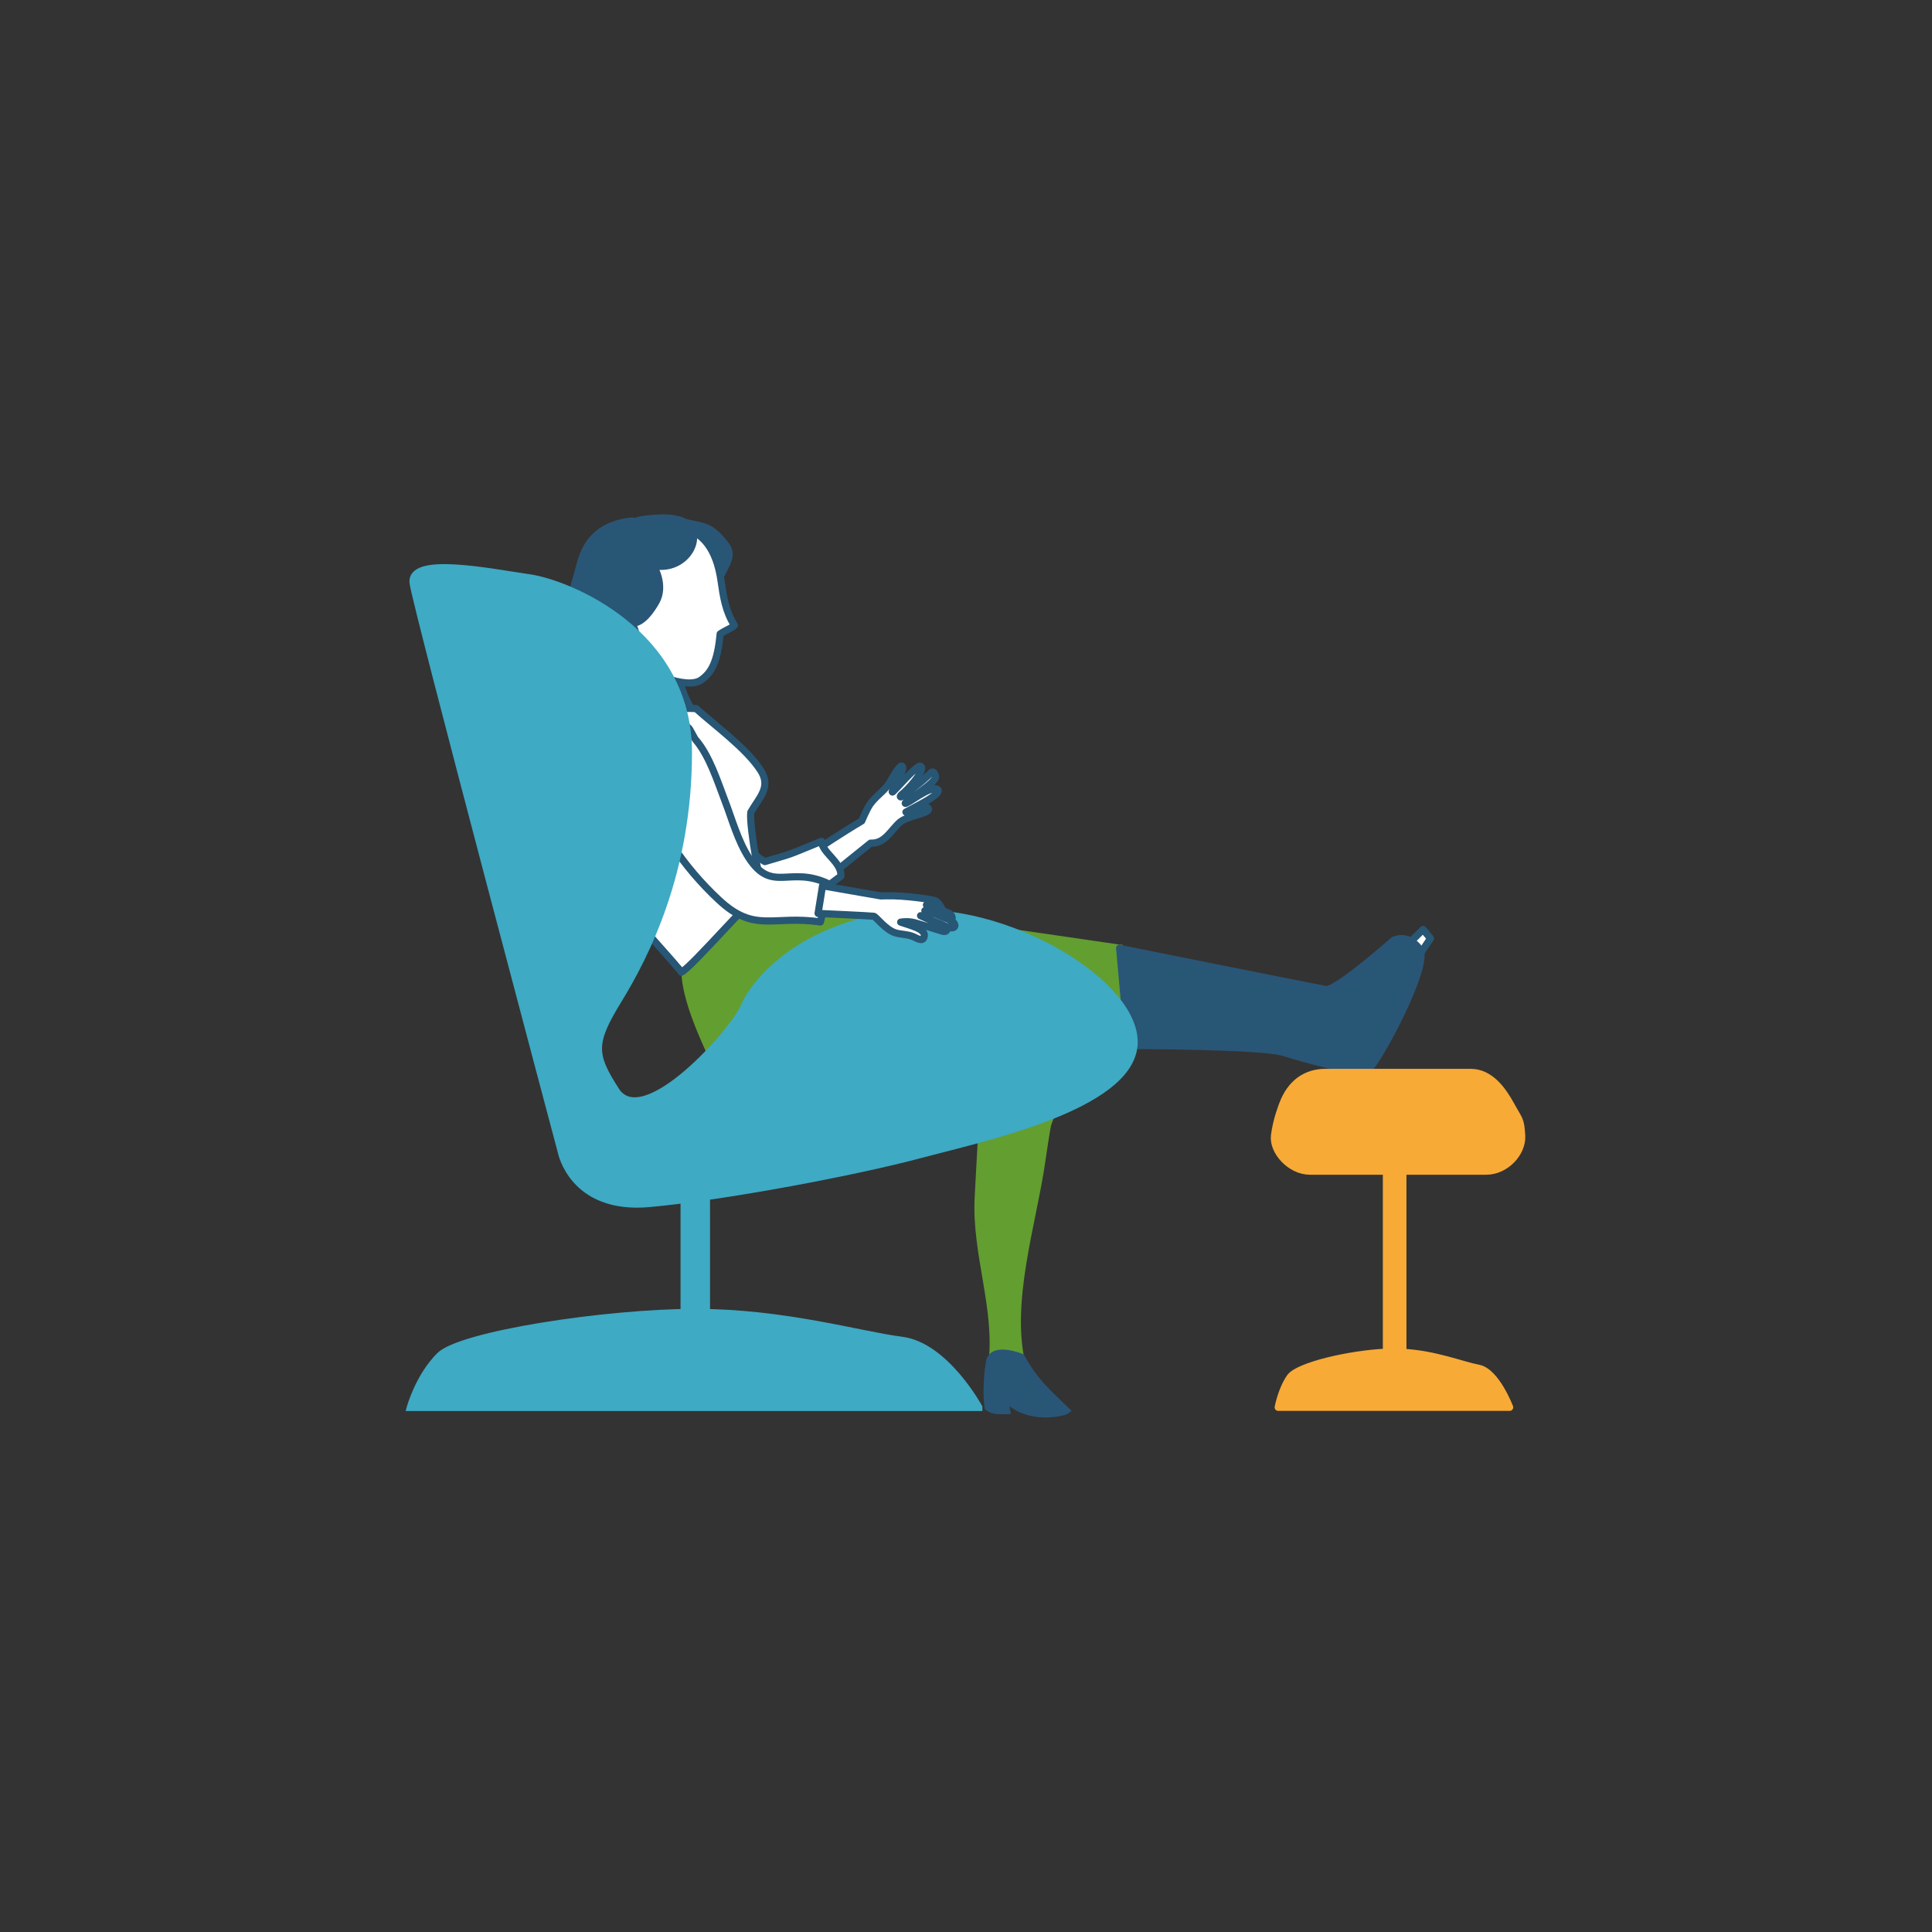 <?xml version="1.0" encoding="UTF-8"?>
<svg id="uuid-daa3f05e-88fe-4ebe-a24e-4bd553e121a7" data-name="Calque_2" xmlns="http://www.w3.org/2000/svg" viewBox="0 0 134.99 134.99">
  <rect x="0" y="0" width="134.99" height="134.99" fill="#333333" stroke="none"/>
  <path d="M65.48,55.15c-.47-.3-2.15,1.09-2.23.98-.05-.13,2.22-1.45,2.12-1.88-.1-.43-.28-.29-.29-.29-.64.67-1.71,1.42-1.8,1.49-.13.11-.33.28-.37.22s.14-.2.23-.27c.64-.58,1.55-1.71,1.17-1.87-.24-.1-1.84,1.74-1.89,1.77s-.09.08-.08,0,.81-1.5.74-1.68c-.03-.09-.08-.13-.15-.08-.41.37-.64,1.05-1.02,1.48-.37.42-.83.74-1.15,1.22-.22.33-.55,1.12-.55,1.12-1.32.78-3.03,1.92-3.03,1.92l1.19,1.61,2.46-1.98c1,.05,1.4-.89,2.05-1.46.54-.47,2.11-.61,1.99-.94s-1.02-.06-1.57.23c.59-.34,2.66-1.3,2.19-1.6Z" style="fill: #fff; stroke: #285675; stroke-linecap: round; stroke-linejoin: round; stroke-width: .5px;"/>
  <polygon points="98.22 66.15 99.43 64.94 99.95 65.57 98.84 67.22 98.22 66.15" style="fill: #fff; stroke: #285675; stroke-linecap: round; stroke-linejoin: round; stroke-width: .5px;"/>
  <path d="M78.23,66.25l-20.86-3.03-5.66-.86s-2.06,1.45-3.39,3.51c-1.33,2.06.47,5.83,1.63,8.38,1.15,2.55,1.56,6.01,7.39,5.59,5.83-.42,19.01-2.65,20.95-5.39,1.94-2.73-.05-8.2-.05-8.2Z" style="fill: #639e30; stroke: #639e30; stroke-miterlimit: 10; stroke-width: .5px;"/>
  <path d="M46.57,54.51c1.31.56,2.59,1.89,3.64,2.87,1.01.93,2.04,2.11,3.23,2.82,2.09-.62,1.37-.36,3.96-1.42.03.8,1.44,1.47,1.35,2.44-2.84,2.04-3.38,3.5-6.02,2.67-3.13-.98-5.58-3.06-7.88-5.45-.83-.87-1.4-1.32-1.11-2.67.44-2.09,2.73-1.3,2.83-1.25Z" style="fill: #fff; fill-rule: evenodd; stroke: #285675; stroke-linecap: round; stroke-linejoin: round; stroke-width: .5px;"/>
  <path d="M46.81,36.22c2.28.71,2.63.22,3.87,1.82.53.69.17,1.19-.22,1.98-.28.57-.96.56-1.58.81-1.31.52-2.3-.71-2.8-1.88-.4-.94.72-1.81.72-2.73Z" style="fill: #285675; stroke: #295676; stroke-miterlimit: 10; stroke-width: .5px;"/>
  <path d="M44.02,45.91c.17.54.54,1.89.8,2.39.07.14.09.3.12.45.03.13.06.27.13.38.03.05.05.09.06.14.05.17.07.34.11.51.6.47,2.51-.19,3.16-.14-.88-1.18-1.08-3.14-1.93-4.31-.5.56-1.8.26-2.46.56Z" style="fill: #fff; stroke: #285675; stroke-linecap: round; stroke-linejoin: round; stroke-width: .5px;"/>
  <path d="M42.6,40.51c-.23,1.69.38,3.85,1.49,5.3.94,1.24,3.88,2.37,4.87,1.72.79-.53,1.18-1.37,1.36-3.24.45-.3.8-.39.99-.6-.62-.98-.77-1.99-.93-3.11-.24-1.65-.89-3.26-2.65-3.71-1.4-.36-4.66.21-5.12,3.63Z" style="fill: #fff; stroke: #285675; stroke-linecap: round; stroke-linejoin: round; stroke-width: .5px;"/>
  <path d="M73.51,77.09c.27.25-.26,1.19-.33,1.56-.15.8-.26,1.61-.38,2.41-.64,4.49-2.51,10.03-1.34,14.51-.71,0-1.46.14-2.16-.2.51-3.84-1.16-7.78-.95-11.69.06-1.22.13-2.45.2-3.67.02-.29.03-.57.05-.86.02-.32-.06-.43-.09-.69-.06-.51.07-1.23.1-1.75,0,0,2.06-2.24,4.9.38Z" style="fill: #639e30; stroke: #639e30; stroke-miterlimit: 10; stroke-width: .5px;"/>
  <path d="M52.46,56.75c.58-1.02,1.44-1.75.69-2.92-1-1.56-3.25-3.17-4.51-4.32-2.36-.14-4.56.59-5.91,2.42.27,2.06-1.79,7.17.37,10.78.32.53,4.59,5.18,4.5,5.22.7-.31,5.07-5.42,5.64-5.59,0,0-.92-4.6-.78-5.59Z" style="fill: #fff; stroke: #285675; stroke-linecap: round; stroke-linejoin: round; stroke-width: .5px;"/>
  <path d="M69.14,95.16c-.15.83-.24,2.3-.1,3.17.35.27.87.24,1.29.23-.09-.47-.04-.49-.06-.88,1.59,1.69,4.12.97,4.23.88-1.12-1.1-2.2-1.98-3.14-3.73,0,0-2.01-.82-2.22.32Z" style="fill: #285675; stroke: #295676; stroke-miterlimit: 10; stroke-width: .5px;"/>
  <path d="M48.61,51.69c.95,1.1,1.51,2.87,2.03,4.23.5,1.3.91,2.82,1.67,4,1.64,2.53,2.85.54,5.56,1.82-.12.79-.29,1.73-.55,2.68-3.32-.49-4.57.81-7.09-1.54-2.45-2.28-4.48-5.23-5.5-8.43-.37-1.16-1.11-2.81-.23-3.89,1.36-1.68,2.59-.64,3.63.32.08.08.39.71.47.8Z" style="fill: #fff; fill-rule: evenodd; stroke: #285675; stroke-linecap: round; stroke-linejoin: round; stroke-width: .5px;"/>
  <path d="M78.23,66.25l.61,6.8s9.27,0,10.82.48,5.35,1.55,5.94,1.19,4.4-7.37,3.57-8.44-1.78-.59-1.78-.59c0,0-4.04,3.57-4.75,3.45-.71-.12-14.4-2.87-14.4-2.87Z" style="fill: #285675; stroke: #295676; stroke-linecap: round; stroke-linejoin: round; stroke-width: .5px;"/>
  <rect x="47.8" y="80.96" width="1.56" height="12.59" transform="translate(97.16 174.51) rotate(-180)" style="fill: #3eaac4; stroke: #3eaac4; stroke-miterlimit: 10; stroke-width: .5px;"/>
  <path d="M68.39,98.33s-2.34-4.29-5.37-4.68c-3.03-.39-8.2-1.95-14.44-1.95-6.25,0-16.4,1.56-17.86,3.03-1.46,1.46-2.05,3.61-2.05,3.61h39.72Z" style="fill: #3eaac4; stroke: #3eaac4; stroke-miterlimit: 10; stroke-width: .5px;"/>
  <path d="M48.36,37.06c-.43-1.11-2.48-.88-3.38-.77-.2.02-.41.09-.62.16-.11-.04-.23-.06-.39-.03-3.22.45-3.35,2.9-3.69,3.95-.35,1.09-.46,2.36-1.44,3.11-.69.54-1.66.55-2.41,1.02-1.14.72-1.39,1.72-1.65,2.91.69,1.57,1.45,3.1,2.52,4.44,1.45,1.81,3.42,2.95,5.42,4.05.43.24.88.48,1.35.73.7-.98,1.25-2.05,1.61-3.18.35-1.11.29-1.99.18-3.12-.09-.87-.22-1.55-.58-2.35-.2-.43-.46-.83-.66-1.26-.06-.12-.11-.25-.16-.38.2-.96.13-2-.31-2.81.72.07,1.39-.96,1.69-1.49.65-1.14-.16-2.57-.26-2.54,1.91.44,3.25-1.26,2.79-2.43Z" style="fill: #285675; stroke: #295676; stroke-miterlimit: 10; stroke-width: .5px;"/>
  <path d="M103.84,81.83c1.37,0,2.55-1.28,2.48-2.48-.07-1.19-.17-1.07-.74-2.12-.57-1.04-1.45-2.3-2.82-2.3h-10.15c-1.37,0-2.43.75-2.98,2.21,0,0-.45,1.1-.58,2.21-.13,1.1,1.11,2.48,2.48,2.48h5.34v12.65c-2.55.11-6.17.95-6.73,1.75-.6.85-.83,2.1-.83,2.1h16.17s-.95-2.5-2.18-2.73c-1.13-.21-3.01-.99-5.28-1.11v-12.66h5.83Z" style="fill: #f8aa36; stroke: #f8aa36; stroke-linejoin: round; stroke-width: .5px;"/>
  <path d="M43.02,76.18c-1.62-2.51-1.66-3.32.2-6.34,1.85-3.03,4.88-8.88,4.88-17.27s-8.39-11.81-11.13-12.2c-2.73-.39-8.39-1.56-8.1.39.29,1.95,10.35,39.72,10.35,39.72,0,0,.78,4.1,6.15,3.61,5.37-.49,14.54-2.24,18.93-3.42,4.39-1.17,14.54-3.32,14.93-7.61.39-4.29-9.08-9.95-16.2-9.17-7.12.78-10.35,4.78-11.03,6.44s-7.03,8.88-8.98,5.86Z" style="fill: #3eaac4; stroke: #3eaac4; stroke-miterlimit: 10; stroke-width: .5px;"/>
  <path d="M66.21,64.77c.62.23.67-.27.17-.47-.36-.22-1.35-.56-1.76-.67.27,0,1.37.52,1.62.59.45.17.31-.31.05-.42s-1.3-.51-1.56-.57c.32.1,1.15.39,1.15.41,0-.03-.27-.59-.52-.7s-2.22-.38-3.33-.35c-.16,0-.32,0-.48.01l-4.08-.71-.31,1.93s3.73.17,3.89.2.86.99,1.55,1.17c.37.1.75.09,1.12.22.3.1.78.49.86-.01s-.97-.73-1.65-.97c.54-.07.82-.02,1.32.14.15.05,1.59.49,1.62.5.38.08.38-.26.05-.42,0,0-.95-.36-1.6-.67.57.27,1.33.53,1.87.79Z" style="fill: #fff; stroke: #285675; stroke-linecap: round; stroke-linejoin: round; stroke-width: .5px;"/>
</svg>